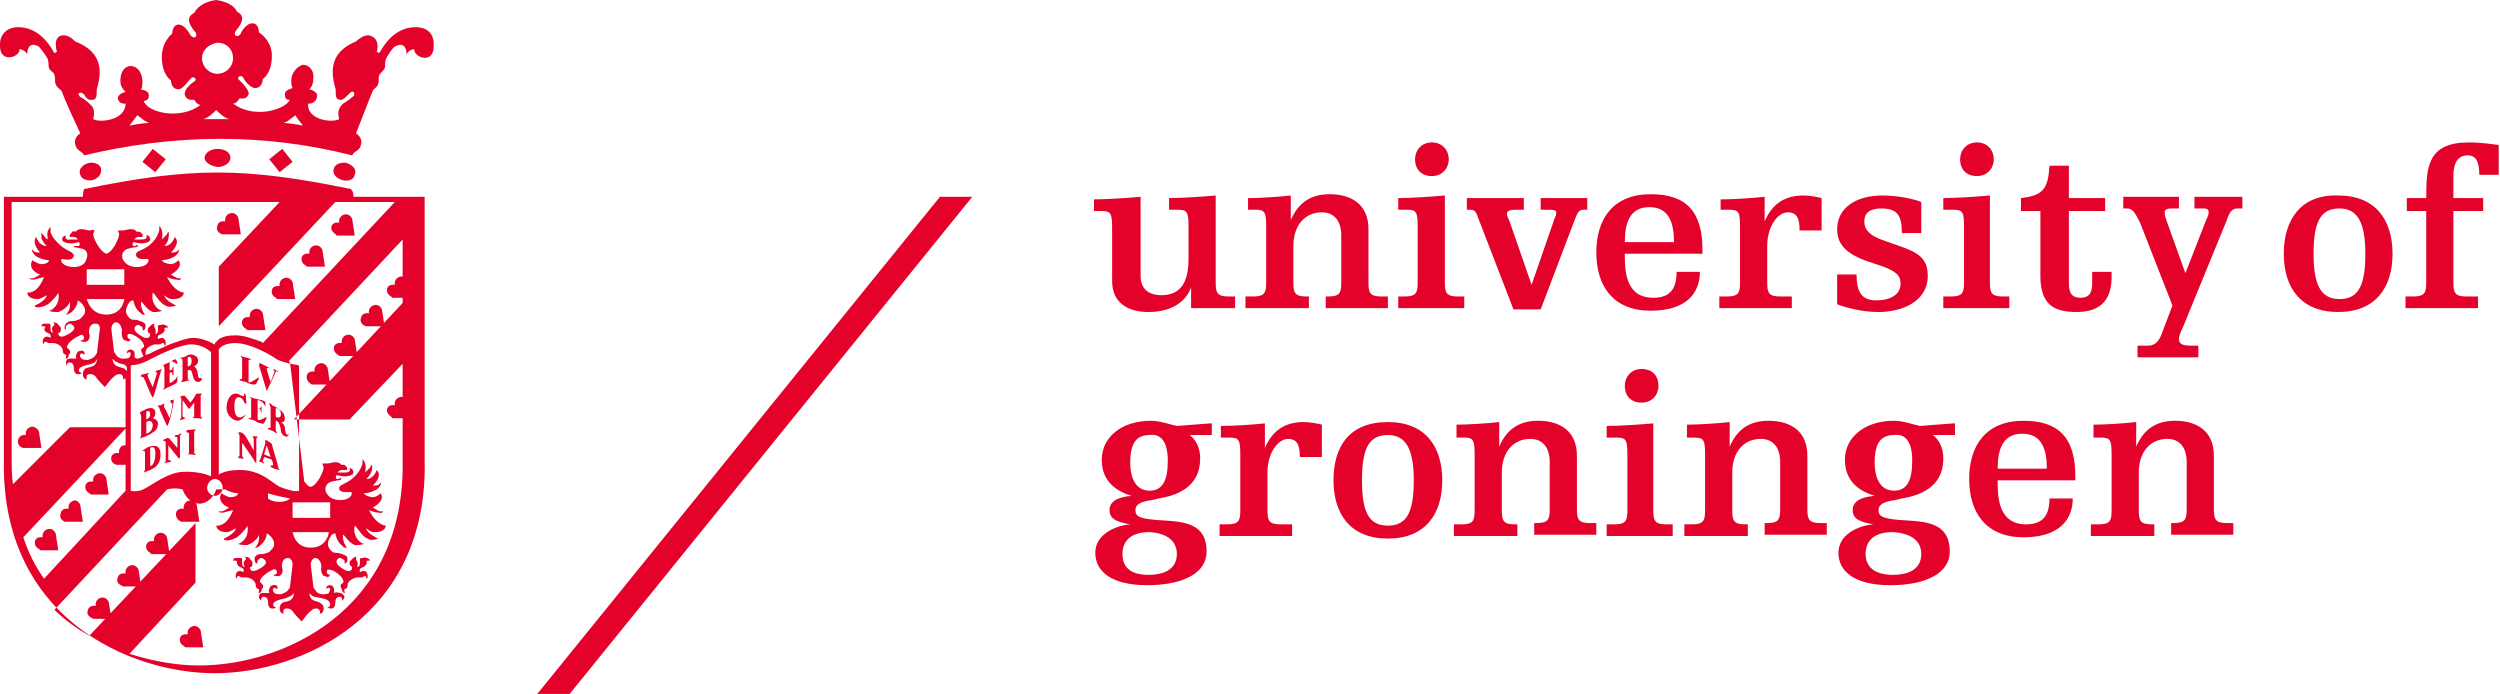 <?xml version="1.0" encoding="utf-8"?>
<!-- Generator: Adobe Illustrator 21.1.0, SVG Export Plug-In . SVG Version: 6.00 Build 0)  -->
<svg version="1.1" id="Ebene_1" xmlns="http://www.w3.org/2000/svg" xmlns:xlink="http://www.w3.org/1999/xlink" x="0px" y="0px"
	 viewBox="0 0 193.1 53.6" style="enable-background:new 0 0 193.1 53.6;" xml:space="preserve">
<style type="text/css">
	.st0{fill:#E4022B;}
</style>
<path class="st0" d="M93.5,32.7l-2.6,0.2c-0.5-0.1-1.3-0.4-2-0.4c-2.3,0-3.8,1.3-3.8,3c0,1.6,1,2.4,2.3,2.8v0
	c-1.2,0.1-1.7,0.5-1.7,1.1c0,0.6,0.4,0.9,1.6,1.1v0c-1.2,0.1-2.7,0.8-2.7,2.2c0,1.4,1.2,2.5,4,2.5c2.9,0,4.6-1,4.6-2.6
	c0-2.1-1.6-2.3-3.3-2.4c-1.9-0.1-2.2-0.3-2.2-0.8c0-0.6,0.8-0.7,1.4-0.8l0.4-0.1c2.5-0.4,3.2-1.7,3.2-3.1c0-0.8-0.3-1.4-0.8-1.8v0
	h1.7V32.7z M90.9,42.8c0,0.8-0.5,1.6-2.2,1.6c-1.5,0-2-0.7-2-1.6c0-0.9,0.5-1.7,2.1-1.7C90.3,41.2,90.9,41.9,90.9,42.8 M90.2,35.6
	c0,1.5-0.4,2.3-1.4,2.3c-0.9,0-1.5-0.7-1.5-2.2c0-1.5,0.5-2.1,1.5-2.1C89.6,33.5,90.2,34,90.2,35.6 M94.3,33.8H95
	c0.7,0,0.8,0.2,0.8,1.3v4.3c0,0.8-0.1,1.1-1,1.1h-0.6v0.9h5.6v-0.9h-0.9c-0.9,0-1-0.3-1-1.1v-2.9c0-1.5,0.8-2.6,1.6-2.6
	c0.7,0,0.9,0.5,0.9,1.4h1.7v-2.5c-0.4-0.1-0.9-0.2-1.4-0.2c-1.4,0-2.4,0.6-3,2h0v-1.9c-0.9,0.1-2.4,0.2-3.4,0.2V33.8z M105.2,37.1
	c0-2.4,0.5-3.5,2-3.5c1.4,0,2,1.1,2,3.5s-0.5,3.5-2,3.5C105.7,40.6,105.2,39.5,105.2,37.1 M103,37.1c0,2.6,1.3,4.5,4.2,4.5
	c2.9,0,4.2-1.9,4.2-4.5c0-2.6-1.3-4.5-4.2-4.5C104.2,32.6,103,34.5,103,37.1 M112.5,33.8h0.6c0.7,0,0.8,0.2,0.8,1.3v4.3
	c0,0.8-0.1,1.1-1,1.1h-0.6v0.9h4.9v-0.9h-0.2c-0.9,0-1-0.3-1-1.1v-2.9c0-1.6,0.9-2.6,2.2-2.6c0.9,0,1.5,0.6,1.5,1.8v3.6
	c0,0.8-0.1,1.1-1,1.1h-0.2v0.9h4.8v-0.9h-0.5c-0.9,0-1-0.3-1-1.1v-4.1c0-1.9-1.3-2.7-3-2.7c-1.4,0-2.4,0.6-3,2h0v-1.9
	c-0.9,0.1-2.4,0.2-3.3,0.2V33.8z M124.3,33.8h0.6c0.7,0,0.8,0.2,0.8,1.3v4.3c0,0.8-0.1,1.1-1,1.1h-0.6v0.9h5.1v-0.9h-0.5
	c-0.9,0-1-0.3-1-1.1v-6.7c-1.1,0.1-2.7,0.2-3.6,0.2V33.8z M125.5,29.8c0,0.8,0.5,1.3,1.3,1.3c0.8,0,1.3-0.6,1.3-1.3
	c0-0.8-0.5-1.3-1.3-1.3C126,28.5,125.5,29.1,125.5,29.8 M130.3,33.8h0.6c0.7,0,0.8,0.2,0.8,1.3v4.3c0,0.8-0.1,1.1-1,1.1h-0.6v0.9
	h4.9v-0.9h-0.2c-0.9,0-1-0.3-1-1.1v-2.9c0-1.6,0.9-2.6,2.2-2.6c0.9,0,1.5,0.6,1.5,1.8v3.6c0,0.8-0.1,1.1-1,1.1h-0.2v0.9h4.8v-0.9
	h-0.5c-0.9,0-1-0.3-1-1.1v-4.1c0-1.9-1.3-2.7-3-2.7c-1.4,0-2.4,0.6-3,2h0v-1.9c-0.9,0.1-2.4,0.2-3.3,0.2V33.8z M150.9,32.7l-2.6,0.2
	c-0.5-0.1-1.3-0.4-2-0.4c-2.3,0-3.8,1.3-3.8,3c0,1.6,1,2.4,2.3,2.8v0c-1.2,0.1-1.7,0.5-1.7,1.1c0,0.6,0.4,0.9,1.6,1.1v0
	c-1.2,0.1-2.7,0.8-2.7,2.2c0,1.4,1.2,2.5,4,2.5c2.9,0,4.6-1,4.6-2.6c0-2.1-1.6-2.3-3.3-2.4c-1.9-0.1-2.2-0.3-2.2-0.8
	c0-0.6,0.8-0.7,1.4-0.8l0.4-0.1c2.5-0.4,3.2-1.7,3.2-3.1c0-0.8-0.3-1.4-0.8-1.8v0h1.7V32.7z M148.4,42.8c0,0.8-0.5,1.6-2.2,1.6
	c-1.5,0-2.1-0.7-2.1-1.6c0-0.9,0.5-1.7,2.1-1.7C147.8,41.2,148.4,41.9,148.4,42.8 M147.7,35.6c0,1.5-0.4,2.3-1.4,2.3
	c-0.9,0-1.5-0.7-1.5-2.2c0-1.5,0.5-2.1,1.5-2.1C147.1,33.5,147.7,34,147.7,35.6 M154.3,36.2c0-1.5,0.4-2.7,1.9-2.7
	c1.5,0,1.9,1.2,1.9,2.7H154.3z M160.3,37.2v-0.4c0-2.9-1.2-4.3-4-4.3c-2.9,0-4.2,1.9-4.2,4.5c0,2.6,1.3,4.5,4.2,4.5
	c2.9,0,3.8-1.5,3.8-3h-1.8c0,1.3-0.5,2-1.8,2c-2.2,0-2.2-2.2-2.2-3.4H160.3z M161.7,33.8h0.6c0.7,0,0.8,0.2,0.8,1.3v4.3
	c0,0.8-0.1,1.1-1,1.1h-0.6v0.9h4.9v-0.9h-0.2c-0.9,0-1-0.3-1-1.1v-2.9c0-1.6,0.9-2.6,2.2-2.6c0.9,0,1.5,0.6,1.5,1.8v3.6
	c0,0.8-0.1,1.1-1,1.1h-0.2v0.9h4.8v-0.9h-0.5c-0.9,0-1-0.3-1-1.1v-4.1c0-1.9-1.3-2.7-3-2.7c-1.4,0-2.4,0.6-3,2h0v-1.9
	c-0.9,0.1-2.4,0.2-3.3,0.2V33.8z"/>
<polygon class="st0" points="72.6,15.2 41.5,53.6 44,53.6 75.1,15.2 "/>
<path class="st0" d="M92.1,23.8h3.3v-0.9h-0.5c-0.9,0-1-0.3-1-1.1v-6.7c-1.1,0.1-2.7,0.2-3.6,0.2v0.9H91c0.7,0,0.8,0.2,0.8,1.3V20
	c0,1.8-0.6,2.8-2.1,2.8c-1,0-1.6-0.5-1.6-1.5v-6.1c-1.1,0.1-2.7,0.2-3.6,0.2v0.9h0.6c0.7,0,0.8,0.2,0.8,1.3v4.1
	c0,1.6,1.1,2.4,2.8,2.4c1.8,0,2.9-0.8,3.3-1.9h0V23.8z M96.3,16.2H97c0.7,0,0.8,0.2,0.8,1.3v4.3c0,0.8-0.1,1.1-1,1.1h-0.6v0.9h4.9
	v-0.9h-0.2c-0.9,0-1-0.3-1-1.1V19c0-1.6,0.9-2.6,2.2-2.6c0.9,0,1.5,0.6,1.5,1.8v3.6c0,0.8-0.1,1.1-1,1.1h-0.2v0.9h4.8v-0.9h-0.5
	c-0.9,0-1-0.3-1-1.1v-4.1c0-1.9-1.3-2.7-3-2.7c-1.4,0-2.4,0.6-3,2h0v-1.9c-0.9,0.1-2.4,0.2-3.3,0.2V16.2z M108.1,16.2h0.6
	c0.7,0,0.8,0.2,0.8,1.3v4.3c0,0.8-0.1,1.1-1,1.1H108v0.9h5.1v-0.9h-0.5c-0.9,0-1-0.3-1-1.1v-6.7c-1.1,0.1-2.7,0.2-3.6,0.2V16.2z
	 M109.3,12.3c0,0.8,0.5,1.3,1.3,1.3c0.8,0,1.3-0.6,1.3-1.3s-0.5-1.3-1.3-1.3C109.8,11,109.3,11.6,109.3,12.3 M119,16.2h0.7
	c0.4,0,0.5,0.1,0.5,0.2c0,0.1,0,0.3-0.1,0.4l-1.8,5.2h0l-1.7-4.9c-0.1-0.2-0.2-0.4-0.2-0.6c0-0.2,0.2-0.3,0.7-0.3h0.6v-0.9h-4.4v0.9
	h0.2c0.4,0,0.5,0.1,0.7,0.7l2.7,7h2.1l2.7-7.1c0.2-0.5,0.3-0.6,0.7-0.6h0.2v-0.9H119V16.2z M125.5,18.7c0-1.5,0.4-2.7,1.9-2.7
	c1.5,0,1.9,1.2,1.9,2.7H125.5z M131.5,19.7v-0.4c0-2.9-1.2-4.3-4-4.3c-2.9,0-4.2,1.9-4.2,4.5c0,2.6,1.3,4.5,4.2,4.5
	c2.9,0,3.8-1.5,3.8-3h-1.8c0,1.3-0.5,2-1.8,2c-2.2,0-2.2-2.2-2.2-3.4H131.5z M132.8,16.2h0.8c0.7,0,0.8,0.2,0.8,1.3v4.3
	c0,0.8-0.1,1.1-1,1.1h-0.6v0.9h5.6v-0.9h-0.9c-0.9,0-1-0.3-1-1.1V19c0-1.5,0.8-2.6,1.6-2.6c0.7,0,0.9,0.5,0.9,1.4h1.7v-2.5
	c-0.4-0.1-0.9-0.2-1.4-0.2c-1.4,0-2.4,0.6-3,2h0v-1.9c-0.9,0.1-2.4,0.2-3.4,0.2V16.2z M141.9,23.5c0.5,0.2,1.8,0.6,3.2,0.6
	c1.8,0,3.8-0.8,3.8-2.8c0-1.3-0.7-1.8-2.2-2.3l-1.4-0.5c-0.8-0.3-1.3-0.7-1.3-1.4c0-0.7,0.5-1,1.3-1c1.3,0,1.6,0.6,1.6,1.9h1.5v-2.4
	c-0.5-0.2-1.7-0.5-3-0.5c-2.1,0-3.5,1-3.5,2.6c0,1.4,1,2.1,3,2.7c1.6,0.5,1.9,0.9,1.9,1.5c0,0.8-0.7,1.3-1.9,1.3
	c-1.2,0-1.5-0.8-1.5-2h-1.5V23.5z M150.3,16.2h0.6c0.7,0,0.8,0.2,0.8,1.3v4.3c0,0.8-0.1,1.1-1,1.1h-0.6v0.9h5.1v-0.9h-0.5
	c-0.9,0-1-0.3-1-1.1v-6.7c-1.1,0.1-2.7,0.2-3.6,0.2V16.2z M151.4,12.3c0,0.8,0.5,1.3,1.3,1.3c0.8,0,1.3-0.6,1.3-1.3
	s-0.5-1.3-1.3-1.3C151.9,11,151.4,11.6,151.4,12.3 M156.1,16.3h1.5v5c0,2.2,1,2.8,2.8,2.8c1.7,0,2.7-0.8,2.7-2.7V21h-1.5v0.9
	c0,0.8-0.3,1.1-0.9,1.1c-0.6,0-0.9-0.3-0.9-1.1v-5.6h2.8v-1h-2.8v-2.5h-1.5c-0.1,1.8-0.5,2.3-2.2,2.5V16.3z M167.8,23.6l-0.8,2.1
	c-0.2,0.6-0.5,1-1.1,1h-0.8v0.9h4.7v-0.9h-0.6c-0.7,0-0.9-0.2-0.9-0.5c0-0.3,0.2-0.7,0.3-0.9L172,17c0.2-0.6,0.4-0.9,0.8-0.9h0.4
	v-0.9h-3.7v0.9h0.7c0.3,0,0.4,0.1,0.4,0.3c0,0.2-0.1,0.4-0.2,0.6l-1.6,4.1l-1.4-3.9c-0.1-0.3-0.2-0.5-0.2-0.8c0-0.2,0.2-0.3,0.5-0.3
	h0.6v-0.9H164v0.9h0.3c0.4,0,0.6,0.3,1,1.1L167.8,23.6z M178.7,19.6c0-2.4,0.5-3.5,2-3.5c1.4,0,2,1.1,2,3.5c0,2.4-0.5,3.5-2,3.5
	C179.2,23.1,178.7,21.9,178.7,19.6 M176.4,19.6c0,2.6,1.3,4.5,4.2,4.5c2.9,0,4.2-1.9,4.2-4.5c0-2.6-1.3-4.5-4.2-4.5
	C177.7,15,176.4,17,176.4,19.6 M185.9,16.3h1.5v5.5c0,0.8-0.1,1.1-1,1.1h-0.6v0.9h5.6v-0.9h-0.9c-0.9,0-1-0.3-1-1.1v-5.5h2.3v-1
	h-2.3v-1.7c0-1.1,0.4-1.6,1.1-1.6c0.6,0,0.9,0.4,0.9,1.5h1.5v-2.3c-0.7-0.1-1.5-0.2-2.3-0.2c-3.2,0-3.3,1.9-3.3,4.3h-1.5V16.3z"/>
<path class="st0" d="M18.5,36.3c1.7,0,2.5,1,3.1,1.3c1.3,0.5,1.5,0.3,1.5,0.3v-9.6c0-0.1-0.1-0.1-0.1-0.1s-1.3-0.2-1.7-0.5
	c-0.4-0.3-2-1.2-3.1-1.2c-1.1,0-1.3,0.5-1.3,0.5v9.7C16.8,36.7,17.3,36.3,18.5,36.3 M10.1,28.3v9.6c0,0,0.1,0.1,0.7,0
	c0.7-0.2,1.6-1.1,2.9-1.4c1-0.2,2.3,0.1,2.6,0.3v-9.6c0,0-0.6-0.6-1.5-0.6c-0.9,0-2.5,0.8-3.1,1.1c-0.5,0.3-1.1,0.5-1.5,0.5
	C10.1,28.2,10.1,28.3,10.1,28.3 M16,37.7c0,0.3,0.3,0.6,0.6,0.6c0.3,0,0.6-0.3,0.6-0.6S17,37,16.6,37C16.3,37,16,37.3,16,37.7
	 M8.2,24.3c1.3,0,1.4-1.2,1.4-1.2H6.7C6.7,23,6.9,24.3,8.2,24.3 M6.7,22h2.9v-1.2H6.7L6.7,22z M24,42.3c1.3,0,1.4-1.2,1.4-1.2h-2.8
	C22.6,41,22.7,42.3,24,42.3 M22.6,40h2.9v-1.2h-2.9L22.6,40z M23.5,37.2c0.2,0.2,0.3,0.4,0.5,0.4c0.5-0.1,1-1.2,1-1.5
	c0-0.1-0.1-0.2-0.1-0.3c0,0,0.3,0,0.4,0c0.1,0,0.4-0.1,0.6-0.1c0.4,0,0.4,0.2,0.5,0.2c0,0,0.1,0,0.2,0c0.1,0.1,0.3,0.2,0.2,0.4
	c-0.2,0-0.3,0-0.4,0c-0.1,0-0.3,0.1-0.3,0.2c0,0,0.4,0,0.5,0c0.6,0,0.4-0.3,0.4-0.3c0-0.1,0.3,0,0.3,0.3c0,0.2-0.4,0.3-0.7,0.3
	c-0.2,0-0.5-0.1-0.6-0.1c0,0-0.2,0.3,0.1,0.3c0.1,0,0.2-0.1,0.2-0.1c0.1,0,0.1,0.2-0.2,0.2c-0.5,0.1-0.7,0.1-0.9,0.4
	c-0.1,0.2-0.1,0.5,0.1,0.7c0.4,0.6,1.6,0.5,1.8,0.1c0.1-0.1,0.1-0.3,0-0.3c-0.3,0-0.9,0.1-0.9-0.3c0-0.3,0.6-0.3,1.2-0.9
	c0.4-0.4,0.5-0.7,0.6-1c0-0.1,0-0.3,0-0.3c0-0.1,0.2,0.2,0.2,0.3c0.1,0.3,0,0.7,0,0.7c0.1-0.1,0.3-0.3,0.4-0.4
	c0-0.1,0.1-0.2,0.1-0.2c0-0.1,0.1,0.2,0,0.5c-0.1,0.3-0.4,0.6-0.4,0.6c0.6,0,0.8-0.7,0.8-0.7c0.5,0.5-0.3,1.2-0.3,1.2s0.1,0,0.2,0
	c0.2,0,0.3-0.1,0.4-0.2c0.1-0.1,0,0.3-0.3,0.5c-0.5,0.3-1,0.3-1,0.3c0.1,0.2,0.5,0.3,0.7,0.3c0.3,0,0.6-0.3,0.6-0.3
	c0.4,0.6-0.6,1.1-0.6,1.1c0.3,0.2,0.5,0.3,0.6,0.3c0.1,0,0.1,0,0.2,0c0,0-0.1,0.2-0.3,0.1c-0.4,0-0.8-0.2-0.8-0.2
	c0.6,1.2,1.3,1.2,1.3,1.2c0,0,0,0.5-0.8,0.5c0,0-0.1,0-0.1,0c-0.3,0-0.5-0.2-0.6-0.3c0,0.4,0.9,0.8,0.9,0.8c0,0-0.2,0.1-0.5,0.1
	c-0.2,0-0.3-0.1-0.5-0.2c-0.4-0.3-0.7-0.9-0.8-0.9c-0.2,0.9,0.5,1.4,0.7,1.4c0.1,0-0.2,0.1-0.5,0.1c-0.1,0-0.1,0-0.2,0
	c-0.5-0.2-0.8-0.8-0.9-0.8c0,0-0.1,0.5,0.3,1c0,0,0,0-0.1,0c-0.1,0-0.2,0-0.2-0.1c-0.3-0.2-0.5-0.5-0.6-1c-0.3,0-0.4,0.3-0.5,0.5
	c-0.1,0.2-0.1,0.4,0,0.6c0.1,0.2,0.3,0.4,0.5,0.4c0.2,0,0.3,0,0.5,0.1c0.1,0,0.3,0.1,0.4,0.2c0.1,0.2,0,0.6-0.2,0.5
	c0,0,0.1-0.2-0.1-0.3c-0.1,0-0.1-0.1-0.2-0.1c-0.1,0-0.2,0-0.3,0.2c-0.1,0.3,0.4,0.6,0.6,0.7c0,0,0.1,0.1,0.3,0.1
	c0.1,0,0.3,0,0.3-0.3c-0.1-0.1-0.2-0.1-0.2-0.3c0-0.2,0.2-0.3,0.2-0.3c0.1-0.2,0.4-0.2,0.4-0.2c0,0,0,0,0,0c-0.1,0-0.1,0.1-0.1,0.2
	c0,0.1,0.2,0.2,0.1,0.6c0,0,0.2,0,0.2-0.3c0-0.1,0-0.2,0-0.3c0-0.1,0.1-0.1,0.2-0.1c0.1,0,0.2-0.1,0.3,0c0.2,0,0.3,0.2,0.3,0.2
	s0,0,0,0c0,0,0,0-0.1,0c-0.1,0-0.2,0-0.2,0.1c0,0,0.1,0.1-0.1,0.3c-0.2,0.2-0.5,0.1-0.4,0.5c0,0,0.1-0.1,0.3-0.1
	c0.2,0,0.3,0.2,0.3,0.4c0,0.1,0,0.2-0.1,0.2c0,0,0,0,0,0c0-0.1,0-0.2-0.1-0.2c-0.2,0-0.1,0.1-0.3,0.1c0,0,0,0-0.1,0
	c-0.1,0-0.1,0-0.2,0c0,0,0,0,0,0c-0.2,0-0.6,0.2-0.7,0.4c-0.1,0.2,0,0.2-0.1,0.4c-0.1,0.1-0.2,0.1-0.2,0.1s0,0,0,0.1
	c0,0.1,0,0.2,0.1,0.2c0,0,0,0,0,0c0,0-0.1,0-0.1,0c-0.1,0-0.1-0.1-0.2-0.2c0,0,0-0.1,0-0.1c0,0-0.1-0.1-0.1-0.3
	c0.1-0.2,0.3-0.1,0.2-0.4c-0.1-0.3-0.6-0.7-1-0.8c-0.1,0-0.2,0-0.2,0c-0.1,0.1-0.1,0.4,0.2,0.4c-0.1,0.2-0.2,0.2-0.4,0.1
	c-0.2,0-0.3-0.3-0.3-0.6c0.1-0.4-0.2-0.8-0.4-0.8c0,0-0.1,0-0.1,0c-0.3,0.1-0.3,0.5-0.3,0.5l0.2,1.7c0,0.1,0,0.1,0.1,0.2
	c0.1,0.2,0.3,0.4,0.6,0.4c0.2,0,0.4,0,0.5-0.1c0,0,0.1-0.2,0.1-0.3c0,0,0-0.1-0.1-0.1c0,0,0,0,0,0c-0.1,0-0.2,0.1-0.2,0.1
	c0-0.1,0-0.3,0.3-0.3c0.2,0,0.3,0.2,0.3,0.3c0,0.2,0,0.3,0,0.3s0.2-0.1,0.4,0c0,0,0,0,0.1,0c0.2,0.1,0.3,0.2,0.3,0.3
	c0,0.2-0.2,0.3-0.2,0.3s0.1-0.2-0.1-0.3c0,0-0.1,0-0.1,0c-0.2,0-0.3,0.2-0.3,0.4c0,0.3-0.1,0.5-0.3,0.5c0,0-0.1,0-0.1,0
	c-0.1,0-0.2-0.1-0.2-0.1s0.2,0,0.2-0.2c0-0.5-0.8-0.5-1.2-0.6c-0.3-0.1-0.4-0.3-0.4-0.3s0,0,0,0.1c0.1,0.5,0.4,0.5,0.7,0.6
	c0.2,0.1,0.4,0.2,0.4,0.5c0,0.4-0.3,0.4-0.3,0.4s0.1-0.3-0.2-0.4c0,0,0,0-0.1,0c-0.2,0-0.3,0.1-0.4,0.2c-0.2,0.1-0.6,0.7-0.7,0.8
	c-0.1-0.1-0.6-0.6-0.7-0.8c-0.1-0.1-0.2-0.2-0.4-0.2c0,0-0.1,0-0.1,0c-0.3,0-0.2,0.4-0.2,0.4s-0.3,0-0.3-0.4c0-0.3,0.2-0.5,0.4-0.5
	c0.3-0.1,0.6-0.1,0.7-0.6c0-0.1,0-0.1,0-0.1s-0.1,0.2-0.4,0.3c-0.3,0.2-1.2,0.2-1.2,0.6c0,0.2,0.2,0.2,0.2,0.2s0,0.1-0.2,0.1
	c0,0-0.1,0-0.1,0c-0.2,0-0.3-0.2-0.3-0.5c0-0.2-0.1-0.4-0.3-0.4c0,0-0.1,0-0.1,0c-0.2,0.1-0.1,0.3-0.1,0.3s-0.2-0.1-0.2-0.3
	c0-0.2,0.1-0.3,0.3-0.3c0,0,0,0,0.1,0c0.2,0,0.4,0,0.4,0s-0.1-0.2,0-0.3c0-0.1,0.1-0.3,0.3-0.3c0.3-0.1,0.4,0.2,0.3,0.3
	c0,0-0.1-0.1-0.2-0.1c0,0,0,0,0,0c-0.1,0-0.1,0.1-0.1,0.1c-0.1,0.1,0.1,0.3,0.1,0.3c0.1,0.1,0.3,0.1,0.5,0.1
	c0.3-0.1,0.5-0.2,0.6-0.4c0.1-0.1,0.1-0.2,0.1-0.2l0.2-1.7c0,0,0-0.4-0.3-0.5c0,0-0.1,0-0.1,0c-0.3,0-0.5,0.4-0.4,0.8
	c0.1,0.3-0.1,0.6-0.3,0.6c-0.2,0-0.3,0-0.4-0.1c0.4,0,0.3-0.3,0.2-0.4c0,0-0.1-0.1-0.2,0c-0.3,0.1-0.9,0.5-1,0.8
	c-0.1,0.2,0.1,0.2,0.2,0.4c0.1,0.2-0.1,0.3-0.1,0.3c0,0.1,0,0.1,0,0.1c0,0.1-0.1,0.2-0.2,0.2c-0.1,0-0.1,0-0.1,0
	c0.1,0,0.1-0.1,0.1-0.2c0,0,0-0.1,0-0.1s-0.1,0-0.2-0.1c-0.1-0.2,0-0.2-0.1-0.4c-0.1-0.2-0.4-0.4-0.7-0.4c0,0,0,0,0,0
	c0,0-0.1,0-0.2,0c0,0,0,0-0.1,0c-0.2,0-0.1-0.1-0.3-0.1c-0.1,0-0.1,0.1-0.1,0.2c0,0,0,0,0,0c-0.1-0.1-0.1-0.1-0.1-0.2
	c0-0.3,0.2-0.4,0.3-0.4c0.2,0,0.3,0.1,0.3,0.1c0.1-0.4-0.2-0.3-0.4-0.5c-0.1-0.1-0.1-0.2-0.1-0.3c0-0.1-0.1-0.1-0.2-0.1
	c0,0-0.1,0-0.1,0c0,0,0-0.2,0.2-0.2c0.1,0,0.2,0,0.3,0c0.1,0,0.2,0,0.2,0.1c0,0.1,0,0.2,0,0.3c0,0.3,0.2,0.3,0.2,0.3
	c-0.2-0.4,0-0.5,0.1-0.6c0-0.1,0-0.1-0.1-0.2c0,0,0,0,0,0c0,0,0.4,0,0.4,0.2c0,0,0.2,0.1,0.2,0.3c0,0.3-0.1,0.3-0.2,0.3
	c0,0.3,0.2,0.3,0.3,0.3c0.1,0,0.3-0.1,0.3-0.1c0.2-0.1,0.8-0.4,0.6-0.7c-0.1-0.1-0.2-0.2-0.3-0.2c-0.1,0-0.1,0-0.2,0.1
	c-0.2,0.1-0.1,0.3-0.1,0.3c-0.2,0.1-0.3-0.3-0.2-0.5c0.1-0.1,0.2-0.2,0.4-0.2c0.2,0,0.3,0,0.5-0.1c0.2,0,0.3-0.2,0.5-0.4
	c0.1-0.2,0.1-0.4,0-0.6c-0.1-0.2-0.3-0.4-0.5-0.5c0,0.4-0.3,0.8-0.6,1c-0.1,0.1-0.2,0.1-0.2,0.1c-0.1,0-0.1,0-0.1,0
	c0.4-0.4,0.3-0.9,0.3-1c0,0.1-0.3,0.6-0.9,0.8c-0.1,0-0.1,0-0.2,0c-0.3,0-0.6-0.1-0.5-0.1c0.2,0,0.9-0.5,0.7-1.4
	c0,0.1-0.4,0.6-0.8,0.9c-0.2,0.1-0.4,0.2-0.5,0.2c-0.3,0.1-0.6,0-0.5-0.1c0,0,0.9-0.4,0.9-0.8c0,0-0.3,0.2-0.6,0.3c0,0-0.1,0-0.1,0
	c-0.8,0-0.8-0.5-0.8-0.5c0.1,0,0.8,0.1,1.3-1.2c0,0-0.4,0.1-0.8,0.2c-0.3,0-0.4-0.1-0.3-0.1c0,0,0.1,0,0.2,0c0.1,0,0.3-0.1,0.6-0.3
	c-0.1,0-1-0.4-0.6-1.1c0,0,0.3,0.2,0.6,0.3c0.2,0,0.6,0,0.7-0.3c0,0-0.5,0-1-0.3c0,0,0,0,0,0c-0.2,0-0.5,0-0.7,0
	c-0.2,0.6-0.7,1.1-1.3,1.1c-0.6,0-1.1-0.5-1.3-1.1c-0.4-0.1-0.8-0.1-1.2,0l-8.7,9.3c0.8,0.8,1.8,1.5,2.7,2l8.2-8.7V45l-5.1,5.5
	c1.9,0.6,3.7,0.9,5.4,0.9c6.4,0,15.9-4.2,15.7-15.8v-7.5l-4.1,4.3h-4.3l8.4-9v-4.9l-8.8,9.4c0,0,0.1,0.1,0.1,0.1L23.5,37.2z
	 M20.7,38.1c0,0.1,0,0.3,0,0.4c0.3,0.3,1.3,0.4,1.7,0C21.9,38.4,21.3,38.3,20.7,38.1 M9.7,28.3c0,0,0-0.1,0-0.1
	c-0.2-0.1-0.5-0.1-0.6-0.2c-0.3-0.1-0.4-0.3-0.4-0.3s0,0,0,0.1c0.1,0.5,0.4,0.5,0.7,0.6c0.1,0,0.3,0.1,0.4,0.3V28.3z M10.6,27.7
	c0.2,0,0.3-0.1,0.5-0.2c0,0,0-0.1-0.1-0.1c0,0,0-0.1,0-0.1c0,0-0.1-0.1-0.1-0.3c0.1-0.2,0.3-0.1,0.2-0.4c-0.1-0.3-0.6-0.7-1-0.8
	c-0.1,0-0.2,0-0.2,0c-0.1,0.1-0.1,0.4,0.2,0.4c-0.1,0.2-0.2,0.2-0.4,0.1c-0.2,0-0.3-0.3-0.3-0.6c0.1-0.4-0.2-0.8-0.4-0.8
	c0,0-0.1,0-0.1,0c-0.3,0.1-0.3,0.5-0.3,0.5l0.2,1.7c0,0.1,0,0.1,0.1,0.2c0.1,0.2,0.3,0.4,0.6,0.4c0.2,0,0.4,0,0.5-0.1
	c0,0,0.1-0.2,0.1-0.3c0,0,0-0.1-0.1-0.1c0,0,0,0,0,0c-0.1,0-0.2,0.1-0.2,0.1c0-0.1,0-0.3,0.3-0.3c0.2,0,0.3,0.2,0.3,0.3
	c0,0.2,0,0.3,0,0.3S10.5,27.7,10.6,27.7 M11.3,27.4c0.1,0,0.2-0.1,0.3-0.1c0.3-0.2,0.9-0.4,1.5-0.7c0.6-0.2,1.3-0.5,1.8-0.5
	c0.6,0,1,0.2,1.3,0.3c0.2,0.1,0.3,0.2,0.4,0.2l0,0c0,0,0,0,0-0.1c0.1-0.1,0.2-0.2,0.3-0.3c0.3-0.2,0.7-0.3,1.3-0.3
	c0.7,0,1.4,0.3,2,0.5l0.1,0.1l10.2-10.9h-4.6l-9,9.6v-4.6l4.7-5H0.9v19.7c0,0.7,0,1.4,0.1,2.1L5.4,33h4.3v-3.8
	c-0.1,0.1-0.2,0.1-0.2,0.1s0.1-0.3-0.2-0.4c0,0,0,0-0.1,0c-0.2,0-0.3,0.1-0.4,0.2c-0.2,0.1-0.6,0.7-0.7,0.8
	c-0.1-0.1-0.6-0.6-0.7-0.8c-0.1-0.1-0.2-0.2-0.4-0.2c0,0-0.1,0-0.1,0c-0.3,0-0.2,0.4-0.2,0.4s-0.3,0-0.3-0.4c0-0.3,0.2-0.5,0.4-0.5
	c0.3-0.1,0.6-0.1,0.7-0.6c0-0.1,0-0.1,0-0.1S7.5,27.8,7.3,28c-0.3,0.2-1.2,0.2-1.2,0.6c0,0.2,0.2,0.2,0.2,0.2s0,0.1-0.2,0.1
	c0,0-0.1,0-0.1,0c-0.2,0-0.3-0.2-0.3-0.5c0-0.2-0.1-0.4-0.3-0.4c0,0-0.1,0-0.1,0c-0.2,0.1-0.1,0.3-0.1,0.3S5.1,28.2,5.1,28
	c0-0.2,0.1-0.3,0.3-0.3c0,0,0,0,0.1,0c0.2,0,0.4,0,0.4,0s-0.1-0.2,0-0.3c0-0.1,0.1-0.3,0.3-0.3c0.3-0.1,0.4,0.2,0.3,0.3
	c0,0-0.1-0.1-0.2-0.1c0,0,0,0,0,0c-0.1,0-0.1,0.1-0.1,0.1c-0.1,0.1,0.1,0.3,0.1,0.3c0.1,0.1,0.3,0.1,0.5,0.1
	c0.3-0.1,0.5-0.2,0.6-0.4c0.1-0.1,0.1-0.2,0.1-0.2l0.2-1.7c0,0,0.1-0.5-0.3-0.5c0,0-0.1,0-0.1,0c-0.3,0-0.5,0.4-0.4,0.8
	c0.1,0.3-0.1,0.6-0.3,0.6c-0.2,0-0.3,0-0.4-0.1c0.4,0,0.3-0.3,0.2-0.4c0,0-0.1-0.1-0.2,0c-0.3,0.1-0.9,0.5-1,0.8
	c-0.1,0.2,0.1,0.2,0.2,0.4c0.1,0.2-0.1,0.3-0.1,0.3c0,0.1,0,0.1,0,0.1c0,0.1-0.1,0.2-0.2,0.2c-0.1,0-0.1,0-0.1,0
	c0.1,0,0.1-0.1,0.1-0.2c0,0,0-0.1,0-0.1s-0.1,0-0.2-0.1c-0.1-0.2,0-0.2-0.1-0.4c-0.1-0.2-0.4-0.4-0.7-0.4c0,0,0,0,0,0
	c0,0-0.1,0-0.2,0c0,0,0,0-0.1,0c-0.2,0-0.1-0.1-0.3-0.1c-0.1,0-0.1,0.1-0.1,0.2c0,0,0,0,0,0c-0.1-0.1-0.1-0.1-0.1-0.2
	c0-0.3,0.2-0.4,0.3-0.4c0.2,0,0.3,0.1,0.3,0.1c0.1-0.4-0.2-0.3-0.4-0.5c-0.1-0.1-0.1-0.2,0-0.3c0-0.1-0.1-0.1-0.2-0.1
	c0,0-0.1,0-0.1,0c0,0,0-0.2,0.2-0.2c0.1,0,0.2,0,0.3,0c0.1,0,0.2,0,0.2,0.1c0,0.1,0,0.2,0,0.3c0,0.3,0.2,0.3,0.2,0.3
	c-0.2-0.4,0-0.5,0.1-0.6c0-0.1,0-0.1-0.1-0.2c0,0,0,0,0,0c0,0,0.4,0,0.4,0.2c0,0,0.2,0.1,0.2,0.3c0,0.3-0.1,0.3-0.2,0.3
	c0,0.3,0.2,0.3,0.3,0.3c0.1,0,0.3-0.1,0.3-0.1c0.2-0.1,0.8-0.4,0.6-0.7c-0.1-0.1-0.2-0.2-0.3-0.2c-0.1,0-0.1,0-0.2,0.1
	c-0.2,0.1-0.1,0.3-0.1,0.3C5,25.6,4.9,25.2,5.1,25c0.1-0.1,0.2-0.2,0.4-0.2c0.2,0,0.3,0,0.5-0.1c0.2,0,0.3-0.2,0.5-0.4
	c0.1-0.2,0.1-0.4,0-0.6c-0.1-0.2-0.3-0.4-0.5-0.5c0,0.4-0.3,0.8-0.6,1c-0.1,0-0.2,0.1-0.2,0.1c-0.1,0-0.1,0-0.1,0
	c0.4-0.4,0.3-0.9,0.3-1c0,0.1-0.3,0.6-0.9,0.8c-0.1,0-0.1,0-0.2,0c-0.3,0-0.6-0.1-0.5-0.1c0.2,0,0.9-0.5,0.7-1.4
	c0,0.1-0.4,0.6-0.8,0.9c-0.2,0.1-0.4,0.2-0.5,0.2c-0.3,0.1-0.6,0-0.5-0.1c0,0,0.9-0.4,0.9-0.8c0,0-0.3,0.2-0.6,0.3c0,0-0.1,0-0.1,0
	c-0.8,0-0.8-0.5-0.8-0.5c0.1,0,0.8,0.1,1.3-1.2c0,0-0.4,0.1-0.8,0.2c-0.3,0-0.4-0.1-0.3-0.1c0,0,0.1,0,0.2,0c0.1,0,0.3-0.1,0.6-0.3
	c-0.1,0-1-0.4-0.6-1.1c0,0,0.3,0.2,0.6,0.3c0.2,0,0.6,0,0.7-0.3c0,0-0.5,0-1-0.3c-0.3-0.2-0.4-0.6-0.3-0.5c0.1,0.1,0.2,0.2,0.4,0.2
	c0.1,0,0.2,0,0.2,0s-0.7-0.7-0.3-1.2c0,0,0.2,0.7,0.8,0.7c0,0-0.3-0.3-0.4-0.6c0-0.2,0-0.5,0-0.5c0,0.1,0.1,0.2,0.1,0.2
	c0.1,0.1,0.2,0.3,0.4,0.4c0,0-0.1-0.4,0-0.7c0,0,0.2-0.3,0.2-0.3c0,0,0,0.2,0,0.3c0,0.2,0.1,0.5,0.6,1c0.6,0.6,1.1,0.6,1.2,0.9
	c0,0.4-0.5,0.4-0.9,0.3c-0.1,0-0.1,0.2,0,0.3c0.3,0.4,1.5,0.5,1.8-0.1c0.1-0.2,0.2-0.5,0.1-0.7c-0.1-0.3-0.4-0.3-0.9-0.4
	C5.6,19.1,5.7,19,5.8,19C5.8,19,5.9,19,6,19c0.3,0,0.1-0.3,0.1-0.3c-0.1,0-0.3,0.1-0.6,0.1c-0.3,0-0.7-0.1-0.7-0.3
	c0-0.3,0.3-0.3,0.3-0.3c0,0-0.2,0.4,0.4,0.3c0.2,0,0.5,0,0.5,0c0-0.1-0.2-0.2-0.3-0.2c-0.1,0-0.2,0-0.3,0c-0.1-0.1,0.1-0.3,0.2-0.4
	c0.1-0.1,0.2,0,0.2,0c0.1,0,0.1-0.2,0.5-0.2c0.2,0,0.5,0.1,0.6,0.1s0.4-0.1,0.4,0c0,0-0.1,0.2-0.1,0.3c0,0.3,0.5,1.3,1,1.5
	c0.5-0.1,1-1.2,1-1.5c0-0.1-0.1-0.3-0.1-0.3c0,0,0.3,0,0.4,0c0.1,0,0.4-0.1,0.6-0.1c0.4,0,0.4,0.2,0.5,0.2c0,0,0.1,0,0.2,0
	c0.1,0.1,0.3,0.2,0.2,0.4c-0.2,0-0.3,0-0.3,0c-0.1,0-0.3,0.1-0.3,0.2c0,0,0.4,0,0.5,0c0.6,0,0.4-0.3,0.4-0.3c0-0.1,0.3,0,0.3,0.3
	c0,0.2-0.4,0.3-0.7,0.3c-0.2,0-0.5-0.1-0.6-0.1c0,0-0.2,0.3,0.1,0.3c0.1,0,0.2-0.1,0.2-0.1c0.1,0,0.1,0.2-0.2,0.2
	c-0.5,0.1-0.7,0.1-0.9,0.4c-0.1,0.2-0.1,0.5,0.1,0.7c0.4,0.6,1.6,0.5,1.8,0.1c0.1-0.1,0.1-0.3,0-0.3c-0.3,0-0.8,0.1-0.9-0.3
	c0-0.4,0.6-0.3,1.2-0.9c0.4-0.4,0.5-0.7,0.6-1c0-0.1,0-0.3,0-0.3c0-0.1,0.2,0.2,0.2,0.3c0.1,0.3,0,0.7,0,0.7
	c0.1-0.1,0.3-0.3,0.4-0.4c0-0.1,0.1-0.2,0.1-0.2c0-0.1,0.1,0.2,0,0.5C13,18.7,12.7,19,12.7,19c0.6,0,0.8-0.7,0.8-0.7
	c0.5,0.5-0.3,1.2-0.3,1.2s0.1,0,0.2,0c0.2,0,0.3-0.1,0.4-0.2c0.1-0.1,0,0.3-0.3,0.5c-0.5,0.3-1,0.3-1,0.3c0.1,0.2,0.5,0.3,0.7,0.3
	c0.3,0,0.6-0.3,0.6-0.3c0.4,0.6-0.6,1.1-0.6,1.1c0.3,0.2,0.5,0.3,0.6,0.3c0.1,0,0.1,0,0.2,0c0,0-0.1,0.2-0.3,0.1
	c-0.4,0-0.8-0.2-0.8-0.2c0.6,1.2,1.3,1.2,1.3,1.2c0,0,0,0.5-0.8,0.5c0,0-0.1,0-0.1,0c-0.3,0-0.5-0.2-0.6-0.3c0,0.4,0.9,0.8,0.9,0.8
	c0,0-0.2,0.1-0.5,0.1c-0.2,0-0.3-0.1-0.5-0.2c-0.4-0.3-0.7-0.9-0.8-0.9c-0.2,0.9,0.5,1.4,0.7,1.4c0.1,0-0.2,0.1-0.5,0.1
	c-0.1,0-0.1,0-0.2,0c-0.5-0.2-0.8-0.8-0.9-0.8c0,0-0.1,0.5,0.3,1c0,0,0,0-0.1,0c-0.1,0-0.2,0-0.2-0.1c-0.3-0.2-0.5-0.5-0.6-1
	c-0.3,0-0.4,0.3-0.5,0.5c-0.1,0.2-0.1,0.4,0,0.6c0.1,0.2,0.3,0.4,0.5,0.4c0.2,0,0.3,0,0.5,0.1c0.1,0,0.3,0.1,0.4,0.2
	c0.1,0.2,0,0.6-0.2,0.5c0,0,0.1-0.2-0.1-0.3c-0.1,0-0.1-0.1-0.2-0.1c-0.1,0-0.2,0-0.3,0.2c-0.1,0.3,0.4,0.6,0.6,0.7
	c0,0,0.1,0.1,0.3,0.1c0.1,0,0.3,0,0.3-0.3c-0.1-0.1-0.2-0.1-0.2-0.3c0-0.2,0.2-0.3,0.2-0.3c0.1-0.2,0.4-0.2,0.4-0.2c0,0,0,0,0,0
	c-0.1,0-0.1,0.1-0.1,0.2c0,0.1,0.2,0.2,0.1,0.6c0,0,0.2,0,0.2-0.3c0-0.1,0-0.2,0-0.3c0-0.1,0.1-0.1,0.2-0.1c0.1,0,0.2-0.1,0.3,0
	c0.2,0,0.3,0.2,0.3,0.2s0,0,0,0c0,0,0,0-0.1,0c-0.1,0-0.2,0-0.2,0.1c0,0.1,0.1,0.1-0.1,0.3c-0.2,0.2-0.5,0.1-0.4,0.5
	c0,0,0.1-0.1,0.3-0.1c0.2,0,0.3,0.2,0.3,0.4c0,0.1,0,0.2-0.1,0.2c0,0,0,0,0,0c0-0.1,0-0.2-0.1-0.2c-0.2,0-0.1,0.1-0.3,0.1
	c0,0,0,0-0.1,0c-0.1,0-0.1,0-0.2,0c0,0,0,0,0,0c-0.2,0-0.6,0.2-0.7,0.4c-0.1,0.2,0,0.2-0.1,0.4c-0.1,0.1-0.2,0.1-0.2,0.1
	S11.2,27.3,11.3,27.4C11.3,27.4,11.3,27.4,11.3,27.4 M3.4,44.7l6.3-6.8v-2l-0.7,0c0,0-0.5-0.1-0.4-0.6C8.7,34.9,9.2,35,9.2,35
	s-0.1-0.4,0.3-0.6c0.1,0,0.1,0,0.2,0l0-1.3l-7.9,8.4C2.2,42.7,2.7,43.7,3.4,44.7 M32.8,15.2v20.3C33.1,47.7,23.1,52,16.6,52
	C10,52,0.1,47.7,0.3,35.6V15.2h6.1c0-0.4,0.1-0.6,0.1-0.6c8.3-1.7,12.3-1.7,20.6,0c0.2,0.2,0.2,0.4,0.2,0.6H32.8z M20.6,34.4
	l-0.2,0.7l0.5,0.2L20.6,34.4z M20.5,34.2c0-0.1-0.1-0.1,0-0.2c0,0,0.2,0,0.2,0.1c0.1,0,0.2,0.1,0.3,0.2c0,0.1,0.5,1.7,0.5,1.8
	c0,0.2,0.1,0.1,0.1,0.2c0,0-0.1,0-0.4-0.1c-0.2-0.1-0.3-0.1-0.3-0.2c0-0.1,0.2,0,0.2-0.1c0-0.1-0.1-0.4-0.1-0.4l-0.6-0.2l-0.1,0.3
	c0,0.1,0.1,0.1,0.1,0.2c0,0-0.1,0-0.2-0.1c-0.1,0-0.2-0.1-0.2-0.1c0-0.1,0.1,0,0.1-0.1C20.1,35.5,20.5,34.3,20.5,34.2 M21.3,31.5
	v0.7c0,0,0.4,0.2,0.4-0.2C21.7,31.6,21.3,31.5,21.3,31.5 M20.7,33.1c0-0.1,0.2,0,0.2-0.1v-1.5c0-0.2-0.1-0.2-0.1-0.3
	c0-0.1,0.2,0,0.2,0.1c0,0,0.5,0.2,0.5,0.3c0,0,0.5,0.2,0.5,0.7c0,0.4-0.3,0.3-0.3,0.3s0.3,0.2,0.3,0.4c0,0.3,0.1,0.5,0.1,0.5
	c0,0,0.1,0.2,0.2,0c0,0,0,0.3-0.3,0.2c-0.2-0.1-0.3-0.3-0.3-0.4c0-0.1-0.1-0.8-0.4-0.8v0.7c0,0.2,0.1,0.1,0.1,0.2
	c0,0.1-0.2,0-0.3-0.1C20.9,33.2,20.7,33.2,20.7,33.1 M18.6,27.5C18.6,27.5,18.7,27.5,18.6,27.5l0.7,0.2c0,0,0.1,0,0.1,0.1
	c0,0-0.2-0.1-0.2,0.1v1.6c0,0,0,0.1,0.2,0c0.2-0.1,0.5-0.3,0.5-0.3s0.1-0.1,0.1,0c0,0.1-0.2,0.4-0.2,0.4s0,0.1-0.2,0.1
	c-0.2,0-0.5-0.1-0.6-0.2c-0.1,0-0.4-0.1-0.4-0.1s-0.1,0-0.1-0.1c0,0,0.2,0,0.2-0.1v-1.5C18.7,27.6,18.6,27.6,18.6,27.5 M20,28.1
	c0-0.1,0.2,0,0.4,0.1c0.2,0.1,0.4,0.2,0.4,0.2c0,0-0.2,0-0.2,0.1c0,0.1,0.3,1,0.3,1s0.3-0.7,0.3-0.8c0-0.1-0.1-0.1-0.1-0.2
	c0,0,0.1,0,0.2,0.1c0.1,0,0.2,0.1,0.2,0.1c0,0.1-0.1-0.1-0.2,0c0,0.1-0.7,1.5-0.7,1.5l-0.6-2C20.1,28.1,20,28.1,20,28.1 M18.9,30.4
	c0.1,0,0.1,0.3,0.1,0.4c0,0.2,0.1,0.3,0,0.4c-0.1,0-0.2-0.3-0.3-0.4c-0.1-0.1-0.6-0.4-0.6,0.6c0,0.9,0.4,0.9,0.6,0.8
	c0.2-0.1,0.3-0.2,0.3-0.2c0,0-0.2,0.4-0.6,0.5c-0.4,0-0.9-0.4-0.9-1s0.3-1.1,0.7-1.1c0.3,0,0.4,0.2,0.6,0.2
	C18.9,30.6,18.8,30.4,18.9,30.4 M19.3,30.7c0-0.1,0.3,0.1,0.5,0.1c0.2,0.1,0.7,0.1,0.7,0.3c0,0.2,0,0.3,0,0.3c0,0-0.1-0.2-0.2-0.3
	c-0.1-0.1-0.3-0.2-0.4-0.2c-0.1,0,0,0,0,0v0.6c0,0,0.1,0.1,0.2,0s0.1-0.2,0.1-0.2c0,0,0,0.1,0,0.3c0,0.2,0,0.4,0,0.3
	c0,0-0.1-0.2-0.1-0.3c-0.1-0.1-0.2-0.1-0.2-0.1v0.9c0,0,0.1,0.1,0.3,0c0.2-0.1,0.4-0.2,0.4-0.2c0,0,0,0.1-0.1,0.3
	c-0.1,0.2-0.2,0.3-0.3,0.2c-0.1,0-0.4-0.1-0.5-0.2c-0.2-0.1-0.5-0.1-0.5-0.2s0.2,0.1,0.2-0.1v-1.5C19.4,30.8,19.3,30.7,19.3,30.7
	 M18.4,33.4c0,0,0.1,0,0.2,0c0.1,0,0.2,0.1,0.3,0.2c0.1,0.1,0.7,1.2,0.7,1.2l0-0.9c0-0.1-0.1-0.1-0.1-0.2c0,0,0.1,0,0.2,0
	c0.1,0,0.2,0,0.2,0.1c0,0-0.1,0-0.1,0.1v1.8c0,0,0,0.1-0.1,0c0-0.1-1-1.5-1-1.5s0,0.9,0,1c0,0.1,0.1,0.1,0.1,0.2c0,0.1-0.1,0-0.2,0
	c-0.1,0-0.2,0-0.2-0.1c0-0.1,0.1,0,0.1-0.1v-1.5C18.5,33.5,18.4,33.5,18.4,33.4 M11.1,28.9c0.1,0,0.4-0.1,0.4-0.1
	c0,0.1-0.1,0.1-0.1,0.2c0,0.1,0.4,0.9,0.4,0.9l0.3-1c0.1-0.2-0.1-0.1-0.1-0.2c0,0,0.1-0.1,0.2-0.1c0.1,0,0.3-0.1,0.3-0.1
	c0,0.1-0.1,0.1-0.1,0.3c-0.1,0.2-0.5,1.9-0.6,1.9c-0.1,0-0.6-1.4-0.7-1.5c0-0.1-0.2-0.1-0.2-0.1C10.8,29,11,28.9,11.1,28.9
	 M12.6,28.2c0.2-0.1,0.5-0.2,0.8-0.4c0,0,0.2-0.1,0.2,0c0.1,0.1,0.1,0.3,0.1,0.3c-0.1,0-0.1,0-0.2-0.1c-0.1,0-0.2-0.1-0.2-0.1
	c-0.1,0-0.2,0.1-0.2,0.1l0,0.6c0,0,0.2,0,0.2-0.1c0-0.1,0.1-0.2,0.1-0.2c0,0,0,0.1,0,0.3c0,0.1,0,0.1,0,0.1c0,0.2,0,0.3,0,0.3
	c-0.1,0-0.1-0.1-0.1-0.2c0-0.1-0.2,0-0.2,0v0.8c0,0,0.2-0.1,0.2-0.1c0.1-0.1,0.3-0.2,0.3-0.3c0.1-0.1,0.1-0.2,0.1-0.2
	c0,0,0,0.4,0,0.4s0,0.1-0.1,0.2c-0.1,0.1-0.8,0.4-0.8,0.4c-0.1,0.1-0.2,0.1-0.2,0.1c0-0.1,0.1,0,0.1-0.3l0-1.4
	C12.7,28.5,12.7,28.3,12.6,28.2C12.5,28.3,12.5,28.3,12.6,28.2 M15.4,29.2c0.1,0,0.2,0,0.2,0s0,0.3-0.3,0.3c-0.4,0-0.4-0.6-0.5-0.8
	c-0.1-0.2-0.3-0.1-0.3-0.1v0.6c0,0.2,0.1,0.1,0.1,0.2c0,0-0.1,0-0.1,0s-0.3,0.1-0.4,0.1c-0.1,0-0.1,0-0.1,0c0-0.1,0.1,0,0.1-0.3
	v-1.3c0-0.3-0.2-0.2-0.2-0.2c0,0,0.1-0.1,0.2-0.1c0.2,0,0.2-0.1,0.5-0.2c0.2-0.1,0.7,0.1,0.7,0.4c0,0.4-0.2,0.4-0.3,0.5
	C15.4,28.6,15.2,29.2,15.4,29.2 M14.5,27.6v0.7c0,0,0.3,0,0.3-0.4C14.8,27.4,14.5,27.6,14.5,27.6 M11.3,31.6
	c0.2-0.1,0.7-0.2,0.7,0.3c0,0.3-0.2,0.4-0.2,0.4s0.4,0.1,0.4,0.4c0,0.4-0.2,0.6-0.4,0.7c-0.1,0.1-0.7,0.4-0.8,0.4
	c-0.1,0-0.2,0.1-0.2,0.1c0-0.1,0.1-0.1,0.1-0.3v-1.4c0-0.3-0.1-0.2-0.1-0.3C10.8,31.8,11.1,31.7,11.3,31.6 M11.3,31.8v0.6
	c0,0,0.3-0.1,0.3-0.4C11.6,31.6,11.3,31.8,11.3,31.8 M11.3,32.6v0.9c0,0,0.5-0.1,0.5-0.7C11.7,32.3,11.3,32.6,11.3,32.6 M13.3,30.9
	c0.1,0,0.2-0.1,0.2-0.1c0,0-0.1,0-0.1,0.3c0,0.1-0.3,1.7-0.5,1.8c0,0-0.6-1.3-0.6-1.4c-0.1-0.2-0.2-0.1-0.2-0.1c0,0,0.1-0.1,0.3-0.1
	c0.1,0,0.3-0.2,0.3-0.1c0,0.1-0.1,0.1,0,0.3c0.1,0.1,0.4,0.8,0.4,0.8s0.2-0.7,0.2-1c0.1-0.2-0.1-0.1-0.1-0.2
	C13.1,30.9,13.2,30.9,13.3,30.9L13.3,30.9z M13.8,30.7c0,0,0.2-0.1,0.2-0.1c0.1,0,0.2-0.1,0.3,0c0.1,0.1,0.4,0.5,0.4,0.5
	s0.4-0.5,0.4-0.6c0,0,0-0.1,0.2-0.1c0.2,0,0.3,0,0.3,0c0,0.1-0.1,0-0.1,0.2c0,0.1,0,1.4,0,1.5c0,0.2,0.1,0.1,0.1,0.2
	c0,0.1-0.1,0-0.3,0c-0.2,0-0.4,0-0.4,0c0-0.1,0.1,0,0.1-0.2v-1c0,0-0.4,0.5-0.4,0.5c0,0-0.5-0.7-0.5-0.7v1.2c0,0.2,0.2,0.1,0.2,0.2
	c0,0-0.1,0.1-0.2,0.1c-0.1,0-0.2,0.1-0.2,0c0-0.1,0.1,0,0.1-0.2c0-0.2,0-1.3,0-1.4C14,30.6,13.8,30.7,13.8,30.7 M11,34.8
	c0,0,0.2-0.1,0.3-0.2c0.2-0.1,1.1-0.5,1.1,0.5c0,0.9-0.6,1.1-0.8,1.2c-0.2,0.1-0.5,0.2-0.5,0.2c0-0.1,0.1-0.1,0.1-0.2V35
	C11.2,34.7,11,34.9,11,34.8 M12,35c0-0.7-0.4-0.4-0.4-0.4V36C11.6,36,12,36,12,35 M12.6,34c0,0,0.1-0.1,0.2-0.1
	c0.1-0.1,0.2-0.1,0.3,0c0.1,0.1,0.6,0.7,0.6,0.7v-0.8c0-0.1-0.2,0-0.2-0.1c0-0.1,0.1-0.1,0.2-0.1c0.1,0,0.3-0.2,0.3-0.1
	c0,0.1-0.1,0.1-0.1,0.2v1.6c0,0.1,0,0.1-0.1,0.1c0,0-0.8-1-0.8-1v1.1c0,0.1,0.2,0,0.2,0.1c0,0.1-0.1,0.1-0.2,0.1
	c-0.1,0-0.3,0.1-0.3,0.1c0-0.1,0.1-0.1,0.1-0.2v-1.4C12.8,34,12.6,34.1,12.6,34 M14.4,33.3c0-0.1,0.1-0.1,0.3-0.1
	c0.2,0,0.4-0.1,0.4,0c0,0.1-0.1,0-0.1,0.2V35c0,0.1,0.1,0,0.1,0.1c0,0.1-0.2,0-0.3,0c-0.2,0-0.3,0-0.3,0c0-0.1,0.1,0,0.1-0.1v-1.5
	C14.5,33.3,14.4,33.5,14.4,33.3 M29.9,31.6c0.1-0.4,0.6-0.3,0.6-0.3s-0.1-0.4,0.3-0.6c0.5-0.2,0.7,0.3,0.7,0.3l0.2,1.3l-1.4,0
	C30.3,32.2,29.8,32,29.9,31.6 M13.9,49.3c0.1-0.4,0.6-0.3,0.6-0.3s-0.1-0.4,0.3-0.6c0.5-0.2,0.7,0.3,0.7,0.3l0.2,1.3l-1.4,0
	C14.3,49.9,13.8,49.8,13.9,49.3 M29.9,22.3c0.1-0.4,0.6-0.3,0.6-0.3s-0.1-0.4,0.3-0.6c0.5-0.2,0.7,0.3,0.7,0.3l0.2,1.3l-1.4,0
	C30.3,22.9,29.8,22.8,29.9,22.3 M27.9,24.5c0.1-0.4,0.6-0.3,0.6-0.3s-0.1-0.4,0.3-0.6c0.5-0.2,0.7,0.3,0.7,0.3l0.2,1.3l-1.4,0
	C28.2,25.2,27.7,25,27.9,24.5 M25.8,26.8c0.1-0.4,0.6-0.3,0.6-0.3s-0.1-0.4,0.3-0.6c0.5-0.2,0.7,0.3,0.7,0.3l0.2,1.3l-1.4,0
	C26.2,27.4,25.7,27.3,25.8,26.8 M23.7,29c0.1-0.4,0.6-0.3,0.6-0.3s-0.1-0.4,0.3-0.6c0.5-0.2,0.7,0.3,0.7,0.3l0.2,1.3l-1.4,0
	C24.1,29.7,23.6,29.5,23.7,29 M13.6,39.6c0.1-0.4,0.6-0.3,0.6-0.3s-0.1-0.4,0.3-0.6c0.5-0.2,0.7,0.3,0.7,0.3l0.2,1.3l-1.4,0
	C14,40.3,13.5,40.1,13.6,39.6 M11.3,42.1c0.1-0.4,0.6-0.3,0.6-0.3s-0.1-0.4,0.3-0.6c0.5-0.2,0.7,0.3,0.7,0.3l0.2,1.3l-1.4,0
	C11.7,42.7,11.2,42.6,11.3,42.1 M9.1,44.6c0.1-0.4,0.6-0.3,0.6-0.3s-0.1-0.4,0.3-0.6c0.5-0.2,0.7,0.3,0.7,0.3l0.2,1.3l-1.4,0
	C9.4,45.2,8.9,45.1,9.1,44.6 M6.8,47.1c0.1-0.4,0.6-0.3,0.6-0.3s-0.1-0.4,0.3-0.6c0.5-0.2,0.7,0.3,0.7,0.3l0.2,1.3l-1.4,0
	C7.1,47.7,6.6,47.6,6.8,47.1 M1.4,34C1.5,33.5,2,33.6,2,33.6S1.9,33.2,2.3,33C2.7,32.8,3,33.3,3,33.3l0.2,1.3l-1.4,0
	C1.8,34.6,1.3,34.5,1.4,34 M25.6,17.5c0.1-0.4,0.6-0.3,0.6-0.3s-0.1-0.4,0.3-0.6c0.5-0.2,0.7,0.3,0.7,0.3l0.2,1.3l-1.4,0
	C26,18.1,25.5,17.9,25.6,17.5 M23.3,19.9c0.1-0.4,0.6-0.3,0.6-0.3s-0.1-0.4,0.3-0.6c0.5-0.2,0.7,0.3,0.7,0.3l0.2,1.3l-1.4,0
	C23.7,20.5,23.2,20.4,23.3,19.9 M21,22.4c0.1-0.4,0.6-0.3,0.6-0.3s-0.1-0.4,0.3-0.6c0.5-0.2,0.7,0.3,0.7,0.3l0.2,1.3l-1.4,0
	C21.4,23,20.9,22.9,21,22.4 M18.7,24.8c0.1-0.4,0.6-0.3,0.6-0.3s-0.1-0.4,0.3-0.6c0.5-0.2,0.7,0.3,0.7,0.3l0.2,1.3l-1.4,0
	C19.1,25.4,18.6,25.3,18.7,24.8 M16.8,17.4c0.1-0.4,0.6-0.3,0.6-0.3s-0.1-0.4,0.3-0.6c0.5-0.2,0.7,0.3,0.7,0.3l0.2,1.3l-1.4,0
	C17.1,18.1,16.6,17.9,16.8,17.4 M6.6,37.5c0.1-0.4,0.6-0.3,0.6-0.3s-0.1-0.4,0.3-0.6c0.5-0.2,0.7,0.3,0.7,0.3l0.2,1.3l-1.4,0
	C7,38.1,6.5,38,6.6,37.5 M4.7,39.6c0.1-0.4,0.6-0.3,0.6-0.3s-0.1-0.4,0.3-0.6C6,38.5,6.2,39,6.2,39l0.2,1.3l-1.4,0
	C5,40.3,4.5,40.1,4.7,39.6 M2.7,41.8c0.1-0.4,0.6-0.3,0.6-0.3s-0.1-0.4,0.3-0.6c0.5-0.2,0.7,0.3,0.7,0.3l0.2,1.3l-1.4,0
	C3.1,42.4,2.6,42.3,2.7,41.8 M11,12.5l0.8-1l1,0.8l-0.8,1L11,12.5z M15.8,12.2c0-0.4,0.5-0.7,1-0.7c0.6,0,1,0.3,1,0.7
	c0,0.4-0.5,0.7-1,0.7C16.2,12.8,15.8,12.5,15.8,12.2 M7.2,13.9c-0.3,0.1-0.9,0-1-0.4C6,13,6.5,12.7,6.8,12.6c0.3-0.1,0.9,0,1,0.4
	C7.9,13.5,7.5,13.8,7.2,13.9 M22.6,12.5l-1,0.8l-0.8-1l1-0.8L22.6,12.5z M26.8,12.6c0.3,0.1,0.8,0.4,0.6,0.9c-0.1,0.5-0.7,0.5-1,0.4
	c-0.3-0.1-0.8-0.4-0.6-0.9C25.9,12.6,26.5,12.5,26.8,12.6 M11.5,9.5c0,0-0.4-0.2-0.5-0.3c-0.1-0.1-0.4-0.3-0.4-0.3
	c-0.2,0.3-0.6,0.8-0.6,0.8S11,9.5,11.5,9.5 M16.7,8.5c-0.2,0.2-0.6,0.6-1,0.7c0,0,0.7,0,1,0h0c0.3,0,1,0,1,0
	C17.3,9.1,16.9,8.7,16.7,8.5 M21.9,9.5c0.5,0,1.5,0.2,1.5,0.2S23,9.2,22.8,8.9c0,0-0.2,0.2-0.4,0.3C22.4,9.3,21.9,9.5,21.9,9.5
	 M15.6,4.5c0,0.6,0.5,1.2,1.2,1.2c0.6,0,1.2-0.5,1.2-1.2s-0.5-1.2-1.2-1.2C16.1,3.4,15.6,3.9,15.6,4.5 M15,7.7
	c-0.2,0-0.5,0.1-0.7-0.3c-0.2-0.4,0.5-1,0.7-1.1c0.3-0.2-0.1-0.5-0.3-0.2c-0.1,0.1-0.6,0.8-0.9,0.8c-0.6,0-0.6-0.7-0.6-0.7
	s-0.7-0.4-0.7-1.8c0-1.2,0.8-1.8,0.8-1.8s0-0.7,0.5-0.7c0.5,0,0.9,0.8,0.9,0.8c0.3,0.4,0.6,0.1,0.4-0.2c-0.6-0.7-0.7-1.2-0.1-1.5
	C15.3,0.4,16,0.1,16.7,0l0,0l0,0c0.7,0.1,1.4,0.4,1.6,0.9c0.6,0.3,0.5,0.8-0.1,1.5c-0.2,0.3,0.1,0.6,0.4,0.2c0-0.1,0.4-0.8,0.9-0.8
	c0.5,0,0.5,0.7,0.5,0.7S21,3.1,21,4.3c0,1.4-0.7,1.8-0.7,1.8s0,0.7-0.6,0.7c-0.4,0-0.9-0.7-0.9-0.8c-0.2-0.3-0.6,0-0.3,0.2
	c0.2,0.2,0.8,0.8,0.7,1.1c-0.2,0.4-0.5,0.3-0.7,0.3c0,0-0.2,0.4-0.5,0.4c1.6,1.2,4,0.5,4.4-0.3c0,0-0.4,0.1-0.4-0.4
	c0-0.3,0.3-0.4,0.6-0.5c-0.1-0.2-0.1-0.4-0.1-0.6c0-0.6,0.5-1.1,0.9-1.2c0.5,0,0.9,0.5,0.8,1.1c0,0.3-0.1,0.6-0.3,0.8
	c0.4,0.1,0.6,0.3,0.6,0.5C24.4,8.1,23.8,8,23.8,8c-0.1,1.3,1.9,1.5,2.4,1.2c-0.2-0.7,0.1-1,0.3-1.2c0.2-0.1,0.6-0.4,0.7-0.5
	c0.2-0.1,0.2-0.3,0.1-0.4c-0.1-0.1-0.3,0.1-0.4,0.2c-0.1,0.1-0.4,0.5-0.7,0.4c-0.4-0.1-0.2-0.6-0.3-0.9c-0.5-1.7-0.1-2.9,1.6-3.6
	c0,0,0.7-0.7,1.2-0.4C29.4,3.1,29.1,4,29.1,4l0.2,0.1c0.6-1.1,1.5-2,2.8-2c0.9,0,1.4,0.5,1.4,1.3c0.1,1.7-1.6,1-1.5,0.4
	c0,0-0.4,0-0.6,0.4c0-0.1,0-1.1-0.9-0.6c-0.2,0.1-0.7,0.9-0.7,1c-0.1,0.3,0,0.4-0.1,0.7c-0.1,0.2-0.3,0.3-0.4,0.5
	c-0.1,0.2,0,0.5-0.1,0.7c-0.1,0.3-0.3,0.3-0.4,0.5c-0.1,0.2-1.3,3.3-1.3,3.3s0.5,0.3,0.4,0.8c-0.1,0.6-0.5,0.5-0.7,0.9
	c-6.7-1.7-13.6-1.7-20.7,0c-0.2-0.4-0.6-0.3-0.7-0.9c-0.1-0.5,0.4-0.8,0.4-0.8S4.8,7.3,4.8,7.1C4.6,6.8,4.4,6.8,4.3,6.5
	C4.2,6.3,4.3,6,4.2,5.8C4.2,5.6,4,5.6,3.8,5.3C3.7,5,3.8,5,3.7,4.6c0-0.1-0.5-0.8-0.7-1C2.1,3.1,2.1,4.1,2.1,4.2
	C1.9,3.8,1.5,3.8,1.5,3.8C1.6,4.4-0.1,5,0,3.4c0-0.7,0.5-1.3,1.4-1.3c1.3,0,2.2,0.9,2.8,2L4.4,4c0,0-0.3-0.9,0.2-1.2
	c0.6-0.3,1.2,0.4,1.2,0.4C7.6,3.9,8,5.1,7.5,6.8C7.4,7.1,7.6,7.6,7.2,7.7C6.8,7.8,6.6,7.5,6.5,7.3C6.4,7.2,6.2,7.1,6.1,7.2
	C6,7.2,6.1,7.4,6.2,7.5c0.1,0,0.5,0.3,0.7,0.5c0.2,0.2,0.5,0.4,0.3,1.2C7.7,9.5,9.7,9.3,9.7,8c0,0-0.5,0.1-0.6-0.4
	c0-0.2,0.2-0.4,0.6-0.5C9.4,6.8,9.3,6.6,9.3,6.2c0-0.6,0.3-1.1,0.8-1.1c0.5,0,0.9,0.5,0.9,1.2c0,0.2,0,0.4-0.1,0.6
	c0.4,0.1,0.6,0.2,0.6,0.5c0,0.4-0.4,0.4-0.4,0.4c0.3,0.9,2.8,1.5,4.4,0.3C15.2,8.1,15,7.7,15,7.7"/>
</svg>
